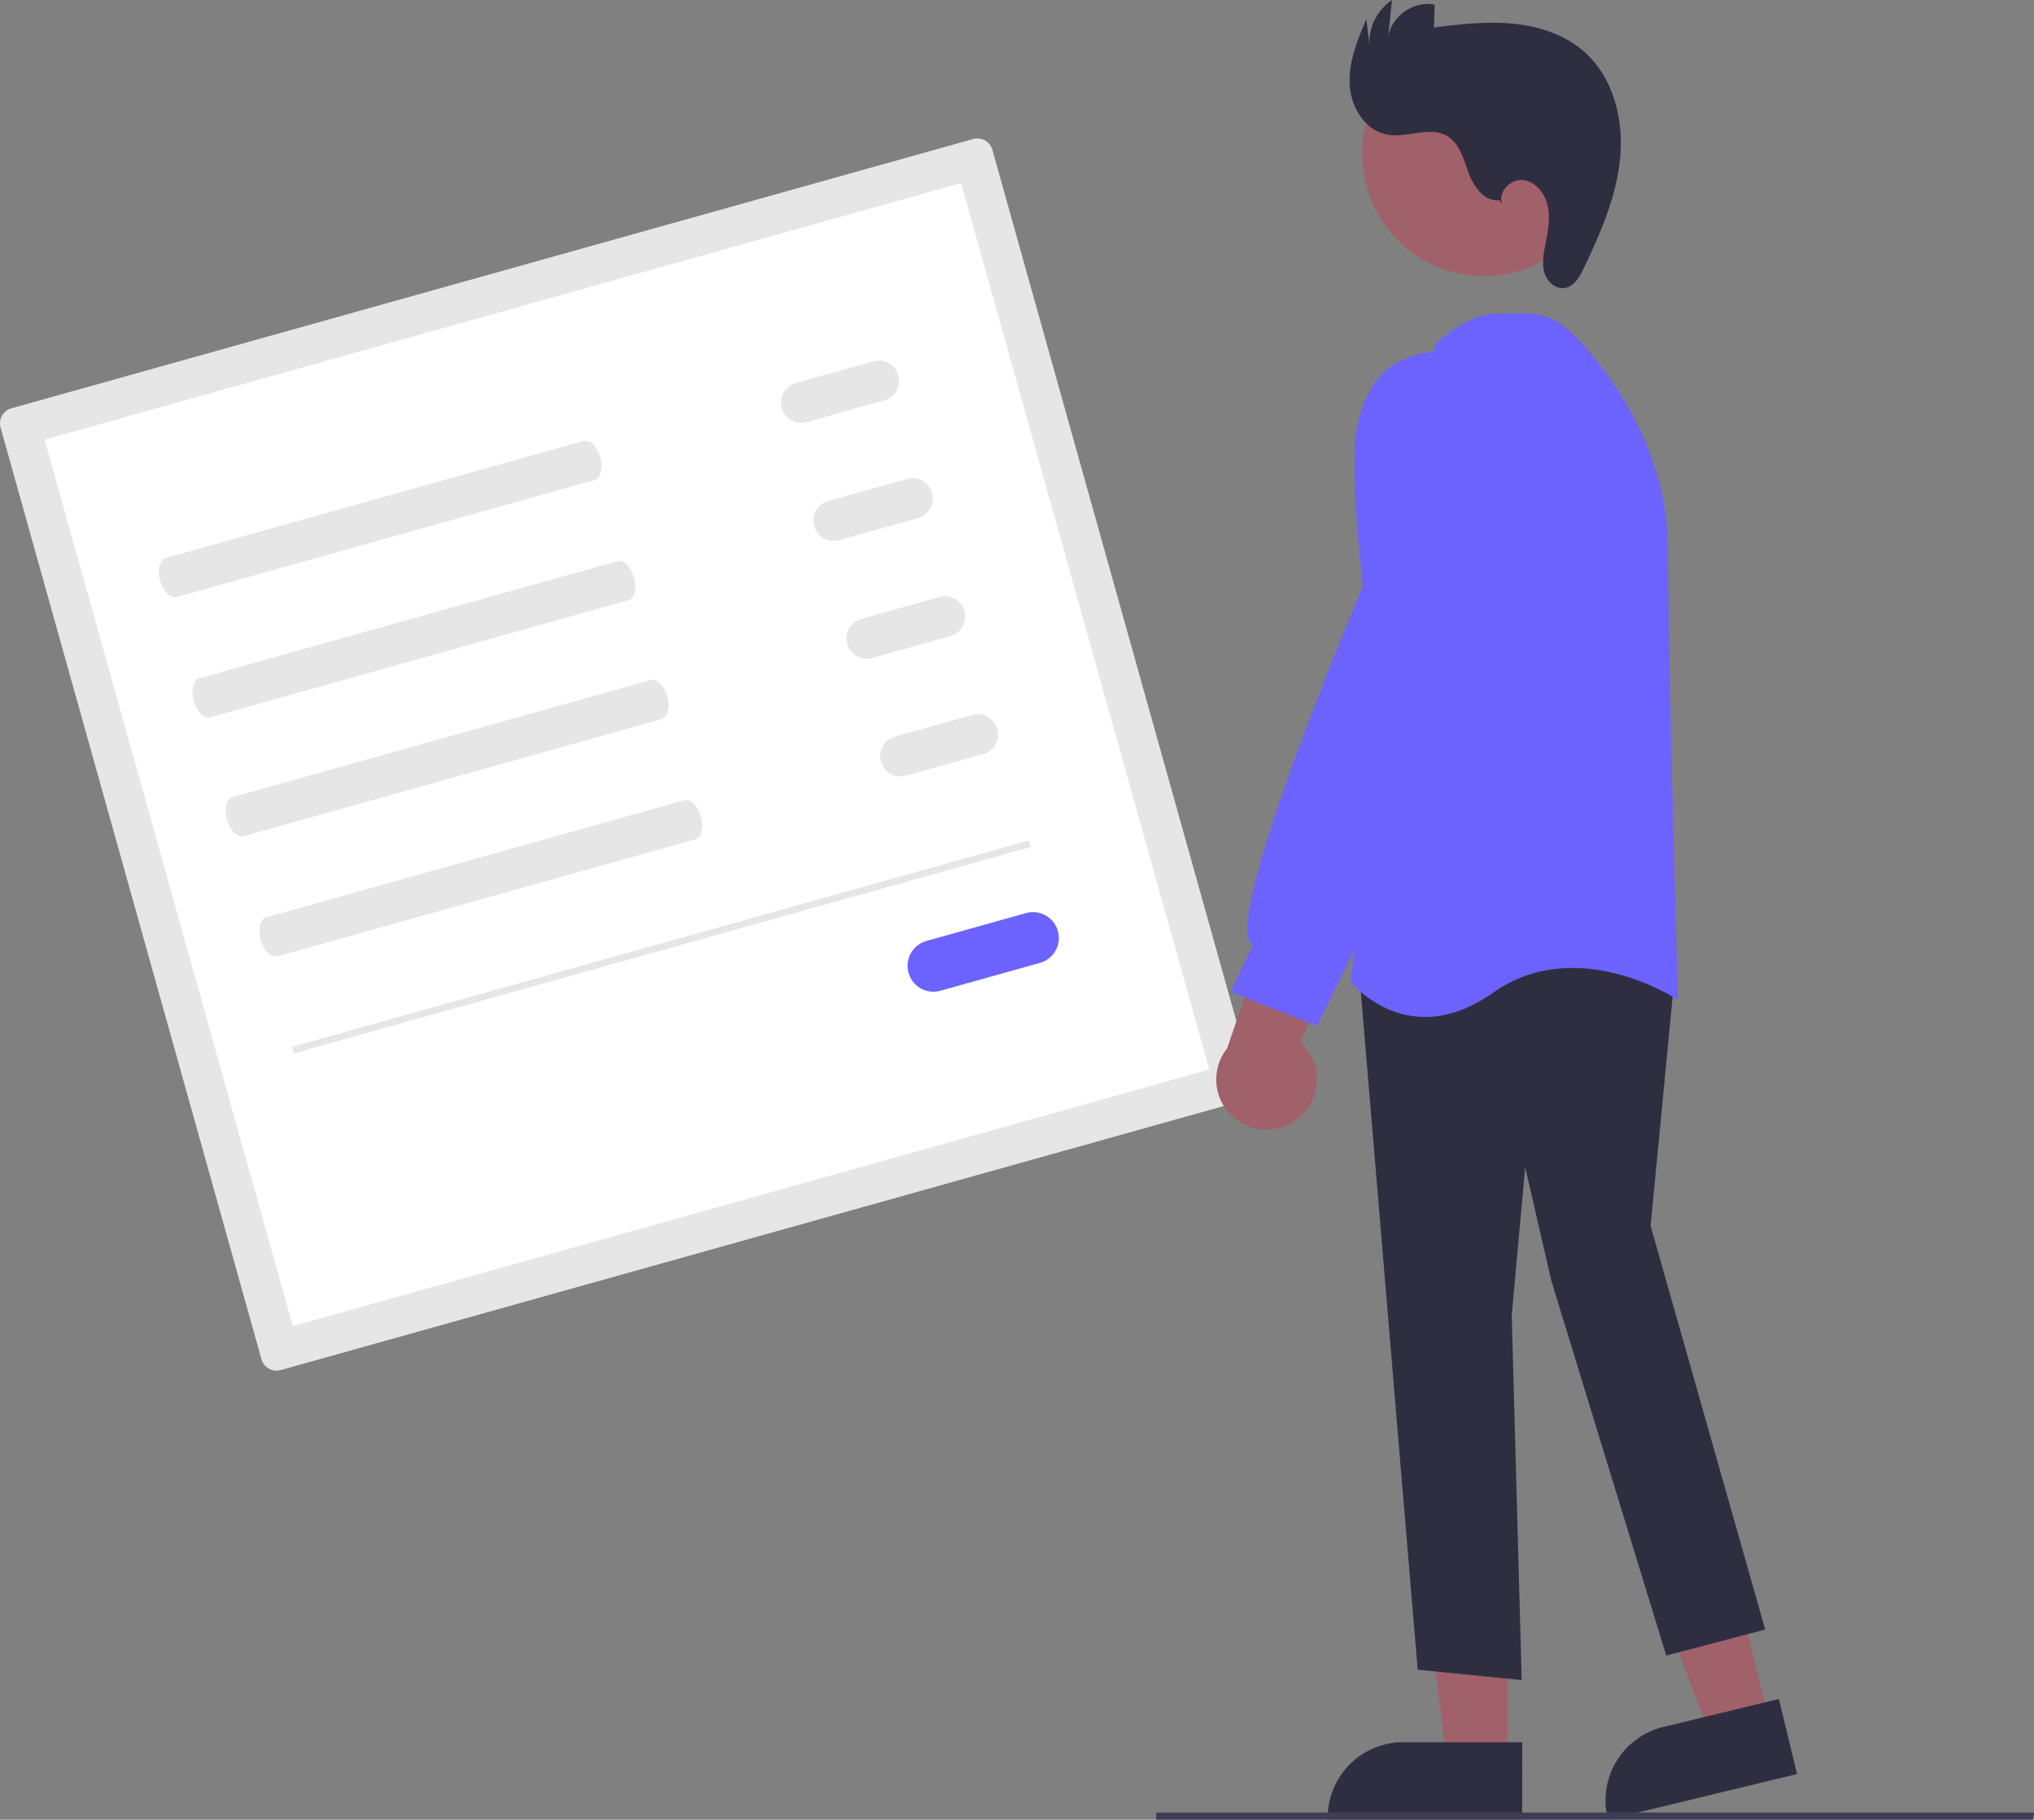<svg data-name="Layer 1" xmlns="http://www.w3.org/2000/svg" width="598.11" height="535.11"><rect width="100%" height="100%" fill="#808080" stroke="none"/><path d="M3.35 120.07a4.6 4.6 0 00-3.18 5.66l76.72 273.98a4.6 4.6 0 005.65 3.18l282.82-79.19a4.6 4.6 0 003.18-5.66L291.82 44.07a4.6 4.6 0 00-5.65-3.19z" fill="#e6e6e6"/><path d="M86.1 389.95l269.5-75.46-72.99-260.67-269.5 75.46z" fill="#fff"/><path d="M48.74 164.1c-1.8.5-2.54 3.48-1.65 6.65s3.07 5.33 4.87 4.83l122.91-34.42c1.8-.5 2.54-3.49 1.66-6.65s-3.08-5.34-4.87-4.84zM58.64 199.44c-1.8.5-2.54 3.5-1.65 6.66s3.07 5.34 4.87 4.83l122.91-34.42c1.8-.5 2.54-3.49 1.65-6.65s-3.07-5.34-4.86-4.83zM68.42 234.39c-1.8.5-2.54 3.49-1.65 6.66s3.07 5.33 4.87 4.83l122.92-34.42c1.8-.5 2.54-3.5 1.65-6.66s-3.07-5.33-4.87-4.83zM78.32 269.74c-1.8.5-2.54 3.49-1.65 6.66s3.07 5.33 4.87 4.83l122.92-34.42c1.8-.5 2.54-3.49 1.65-6.66s-3.07-5.33-4.87-4.83zM234.04 112.61a5.97 5.97 0 103.21 11.5l22.98-6.44a5.97 5.97 0 00-3.22-11.49zM243.74 147.28a5.97 5.97 0 103.22 11.49l22.98-6.43a5.97 5.97 0 00-3.22-11.5zM253.45 181.95a5.97 5.97 0 103.22 11.49l22.98-6.44a5.97 5.97 0 00-3.22-11.49zM263.16 216.61a5.97 5.97 0 003.21 11.5l22.98-6.44a5.97 5.97 0 00-3.21-11.49z" fill="#e6e6e6"/><path d="M272.43 276.7a7.6 7.6 0 104.1 14.64l29.28-8.2a7.6 7.6 0 00-4.1-14.64z" fill="#6c63ff"/><path fill="#e6e6e6" d="M85.9 307.81l216.66-60.67.54 1.93-216.67 60.67z"/><path fill="#a0616a" d="M520.2 506.07l-17.38 4.2-24.47-65.02 25.65-6.2 16.2 67.02z"/><path d="M472.85 535.11l-.12-.48a22.23 22.23 0 0116.37-26.8l34-8.23 5.33 22.08z" fill="#2f2e41"/><path fill="#a0616a" d="M443.28 517.91H425.4l-8.5-68.96h26.38v68.96z"/><path d="M447.6 535.01h-57.18v-.5a22.2 22.2 0 0122.2-22.2h34.99zM416.88 490.99l-17.36-206.87 71.86-13.25.28-.05 21.03 13.52-7.32 76.14 33.7 118.7-29.1 7.65-33.75-110.08-7.73-33.48-3.96 43.5 2.94 107.28z" fill="#2f2e41"/><path d="M397.3 288.81l-.2-.24 24.84-186.96.03-.24.17-.18c.37-.36 9.07-8.96 18.02-8.96 1.3 0 2.52-.03 3.7-.06 6.85-.18 12.26-.32 18.69 6.1 6.55 6.56 27.92 30.47 27.92 63.23 0 31.7 2.88 130.22 2.91 131.21l.04 1.4-1.16-.76c-.3-.19-29.03-18.49-53.14-1.48-7.53 5.32-14.3 7.18-20.09 7.18-13.47 0-21.62-10.1-21.73-10.24z" fill="#6c63ff"/><circle cx="737.3" cy="227.82" r="35.82" transform="rotate(-28.66 229.78 725.57)" fill="#a0616a"/><path d="M381.53 328.99a14.66 14.66 0 00.85-22.47l20.34-47.97-26.63 4.9-15.23 44.8A14.74 14.74 0 00381.53 329z" fill="#a0616a"/><path d="M361.88 291.67l6.55-13.83a2.7 2.7 0 01-.97-1c-6.12-10.6 30.84-98.67 33.3-104.51-.37-3.18-4.25-36.85-1.41-48.2 3.34-13.35 10.2-19.58 22.93-20.81 14.04-1.32 17.83 17.75 17.86 17.94l.02 49.02-16.12 56.43-36.75 74.97z" fill="#6c63ff"/><path d="M440.94 58.87c-4.3.56-7.54-3.83-9.04-7.9s-2.64-8.78-6.38-10.98c-5.1-3-11.62.61-17.45-.38-6.59-1.11-10.87-8.1-11.2-14.76s2.31-13.1 4.92-19.24l.9 7.64A15.16 15.16 0 01409.33 0l-1.17 11.22c.73-6.29 7.5-11.16 13.7-9.85l-.19 6.68c7.6-.9 15.28-1.81 22.91-1.12s15.31 3.1 21.1 8.13c8.64 7.51 11.8 19.89 10.74 31.3s-5.77 22.13-10.68 32.48c-1.23 2.6-2.94 5.54-5.8 5.88-2.58.3-4.93-1.86-5.73-4.32s-.41-5.14.07-7.69c.72-3.84 1.63-7.77.95-11.63s-3.45-7.66-7.33-8.13-7.86 3.97-6 7.4z" fill="#2f2e41"/><path fill="#3f3d56" d="M597.73 535.1H339.99v-2.11h258.12l-.38 2.1z"/></svg>